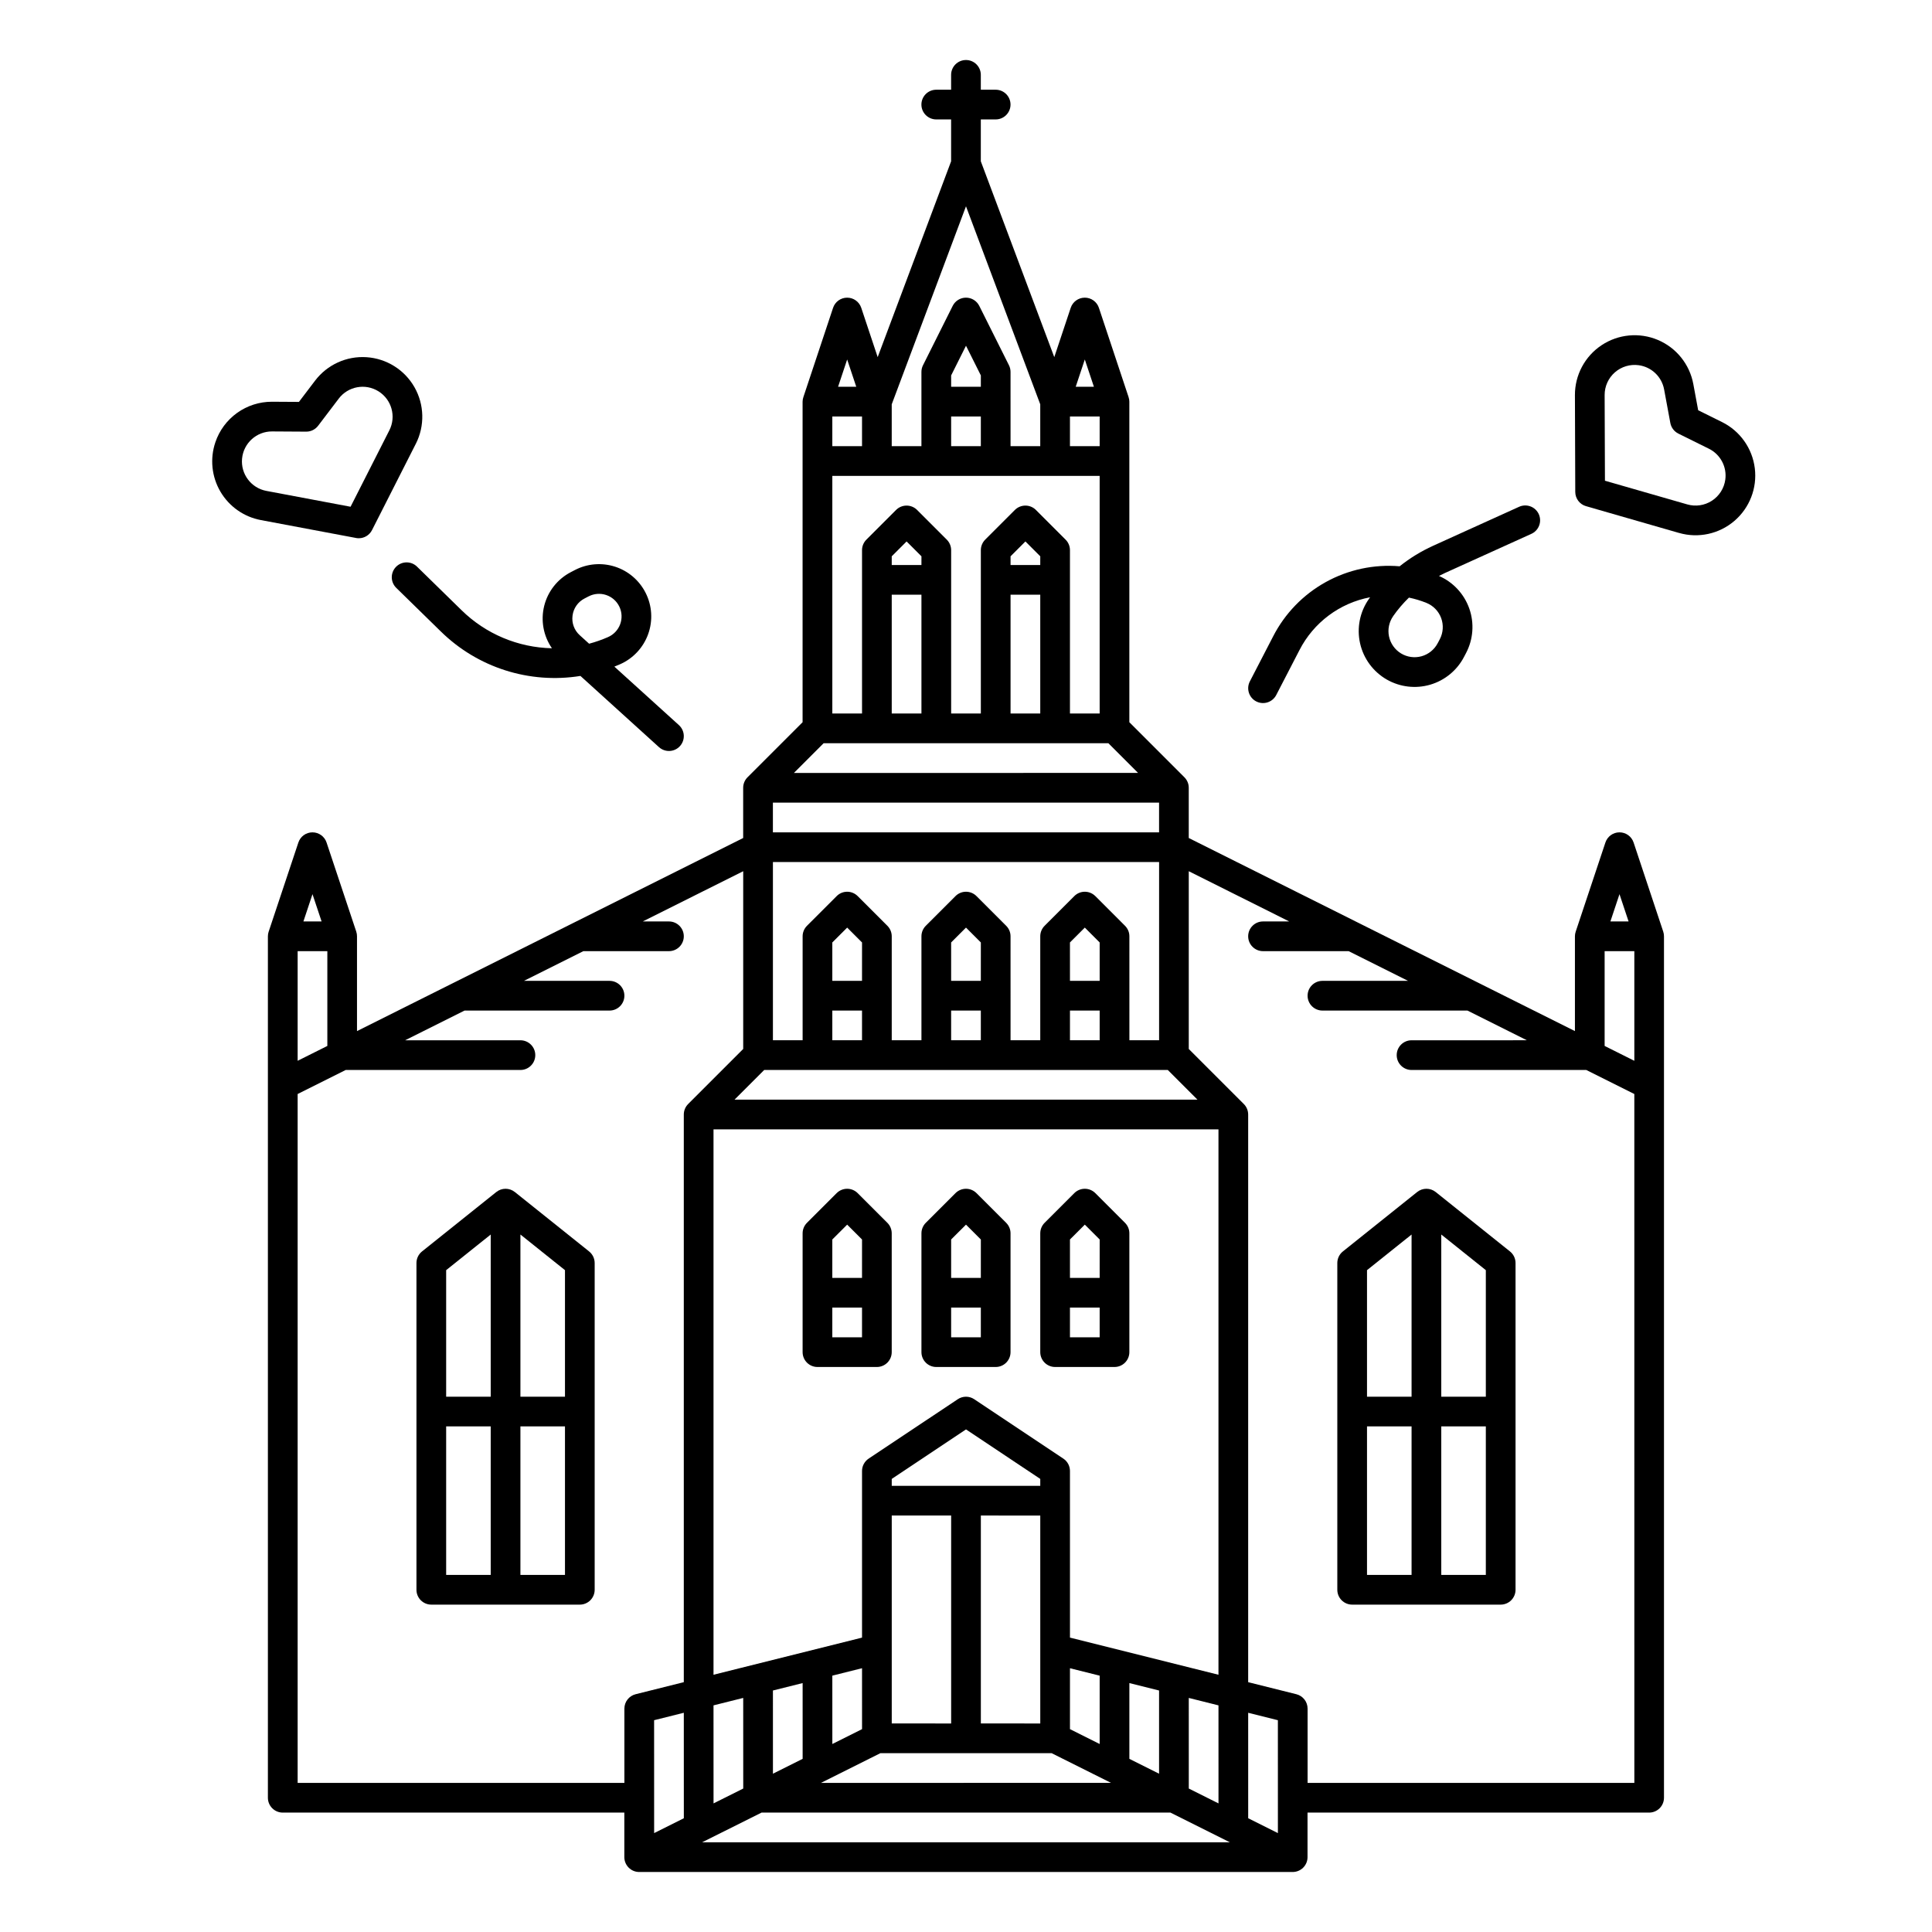 <?xml version="1.0" encoding="UTF-8"?>
<!-- Uploaded to: SVG Repo, www.svgrepo.com, Generator: SVG Repo Mixer Tools -->
<svg fill="#000000" width="800px" height="800px" version="1.1" viewBox="144 144 512 512" xmlns="http://www.w3.org/2000/svg">
 <g>
  <path d="m371.29 460.19c-0.738-0.738-1.738-1.152-2.781-1.152-1.047 0-2.047 0.414-2.785 1.152l-7.871 7.871c-0.738 0.738-1.152 1.738-1.152 2.785v31.488c0 1.043 0.414 2.043 1.152 2.781 0.738 0.738 1.738 1.152 2.781 1.152h15.746c1.043 0 2.043-0.414 2.781-1.152 0.738-0.738 1.156-1.738 1.156-2.781v-31.488c0-1.047-0.418-2.047-1.152-2.785zm-2.781 8.352 3.938 3.938-0.004 10.176h-7.871v-10.18zm-3.938 29.855v-7.871h7.871v7.871z"/>
  <path d="m402.78 460.19c-0.738-0.738-1.738-1.152-2.781-1.152-1.047 0-2.047 0.414-2.785 1.152l-7.871 7.871c-0.738 0.738-1.152 1.738-1.152 2.785v31.488c0 1.043 0.414 2.043 1.152 2.781 0.738 0.738 1.738 1.152 2.781 1.152h15.746c1.043 0 2.043-0.414 2.781-1.152 0.738-0.738 1.152-1.738 1.152-2.781v-31.488c0.004-1.047-0.414-2.047-1.152-2.785zm-2.781 8.352 3.938 3.938-0.004 10.176h-7.871v-10.18zm-3.938 29.855v-7.871h7.871v7.871z"/>
  <path d="m442.14 468.06-7.871-7.871c-0.738-0.738-1.738-1.152-2.781-1.152-1.047 0-2.047 0.414-2.785 1.152l-7.871 7.871c-0.738 0.738-1.152 1.738-1.152 2.785v31.488c0 1.043 0.414 2.043 1.152 2.781 0.738 0.738 1.738 1.152 2.781 1.152h15.746c1.043 0 2.043-0.414 2.781-1.152 0.738-0.738 1.152-1.738 1.152-2.781v-31.488c0.004-1.047-0.414-2.047-1.152-2.785zm-10.652 0.48 3.938 3.938-0.004 10.176h-7.871v-10.18zm-3.938 29.855v-7.871h7.871v7.871z"/>
  <path d="m576.92 367.27c-0.535-1.609-2.039-2.691-3.734-2.691s-3.199 1.082-3.734 2.691l-7.871 23.617c-0.137 0.398-0.207 0.82-0.207 1.242v25.121l-102.34-51.168v-13.312c0-1.043-0.414-2.043-1.152-2.781l-14.594-14.594v-84.961c-0.004-0.422-0.078-0.84-0.215-1.238l-7.852-23.621c-0.535-1.609-2.039-2.691-3.734-2.691-1.695 0-3.199 1.082-3.734 2.691l-4.356 13.07-19.469-51.898v-11.098h3.938c2.172 0 3.934-1.762 3.934-3.934 0-2.176-1.762-3.938-3.934-3.938h-3.938v-3.938c0-2.172-1.762-3.934-3.934-3.934-2.176 0-3.938 1.762-3.938 3.934v3.938h-3.938c-2.172 0-3.934 1.762-3.934 3.938 0 2.172 1.762 3.934 3.934 3.934h3.938v11.098l-19.461 51.895-4.352-13.066c-0.535-1.609-2.039-2.691-3.734-2.691s-3.199 1.082-3.734 2.691l-7.856 23.621c-0.141 0.398-0.215 0.816-0.223 1.238v84.961l-14.594 14.594c-0.738 0.738-1.152 1.738-1.152 2.781v13.312l-102.34 51.168v-25.121c0.004-0.422-0.062-0.84-0.195-1.242l-7.871-23.617c-0.535-1.609-2.043-2.691-3.734-2.691-1.695 0-3.199 1.082-3.734 2.691l-7.871 23.617h-0.004c-0.133 0.398-0.203 0.82-0.203 1.242v228.29c0 1.047 0.414 2.047 1.152 2.785 0.738 0.738 1.738 1.152 2.781 1.152h90.527v11.809c0 1.043 0.418 2.043 1.156 2.781 0.734 0.738 1.738 1.152 2.781 1.152h173.18c1.043 0 2.047-0.414 2.785-1.152 0.738-0.738 1.152-1.738 1.152-2.781v-11.809h90.527c1.043 0 2.047-0.414 2.785-1.152 0.738-0.738 1.152-1.738 1.152-2.785v-228.29c0-0.422-0.066-0.84-0.199-1.242zm-1.328 20.926h-4.82l2.41-7.234zm-6.348 7.871h7.871v29.055l-7.871-3.938zm-191.93 212.54h45.375l15.742 7.871-76.863 0.004zm42.367-62.973v55.105l-15.746-0.004v-55.102zm-23.617 55.105-15.742-0.004v-55.102h15.742zm47.23 9.375v-20.082l7.871 1.969v22.047zm-7.871-3.938-7.871-3.938v-16.141l7.871 1.969zm-15.742-68.418h-39.359v-1.828l19.68-13.121 19.68 13.121zm-47.23 64.48-7.871 3.938-0.004-18.113 7.871-1.969zm-15.742 7.871-7.871 3.938-0.004-22.047 7.871-1.969zm-15.742 7.871-7.871 3.938-0.008-25.98 7.871-1.969zm-15.742 7.871-7.871 3.938-0.008-29.918 7.871-1.969zm20.602-1.5h108.35l15.742 7.871h-139.84zm136.83 5.438-7.871-3.938-0.004-27.949 7.871 1.969zm-15.742-7.871-7.871-3.938-0.004-24.012 7.871 1.969zm-39.359-43.938-0.004-44.156c0-1.316-0.656-2.547-1.754-3.277l-23.617-15.742h0.004c-1.324-0.883-3.047-0.883-4.367 0l-23.617 15.742c-1.094 0.73-1.754 1.961-1.754 3.277v44.16l-39.359 9.84v-144.53h133.82v144.53zm-88.902-142.56 7.871-7.871h106.95l7.871 7.871zm25.922-181.05h7.871v7.871h-7.871zm39.359-7.871h-7.871v-3.008l3.938-7.871 3.938 7.871zm-7.871 7.871h7.871v7.871h-7.871zm39.359 15.742v62.977h-7.871v-43.297c0-1.043-0.414-2.043-1.152-2.781l-7.871-7.871v-0.004c-0.738-0.738-1.742-1.152-2.785-1.152-1.043 0-2.047 0.414-2.785 1.152l-7.871 7.871v0.004c-0.738 0.738-1.152 1.738-1.152 2.781v43.297h-7.871v-43.297c0-1.043-0.414-2.043-1.152-2.781l-7.871-7.871v-0.004c-0.738-0.738-1.742-1.152-2.785-1.152-1.043 0-2.047 0.414-2.781 1.152l-7.875 7.875c-0.738 0.738-1.152 1.738-1.152 2.781v43.297h-7.871v-62.977zm-7.871-15.742h7.871v7.871h-7.871zm-7.871 39.359h-7.871v-2.305l3.938-3.938 3.938 3.938zm-7.871 7.871h7.871v31.488h-7.871zm-23.617-7.871h-7.871v-2.305l3.938-3.938 3.938 3.938zm-7.871 7.871h7.871v31.488h-7.871zm-18.051 39.359h75.461l7.871 7.871-91.203 0.004zm88.898 15.746v7.871h-102.34v-7.871zm-15.742 47.23h-7.871l-0.004-10.176 3.938-3.938 3.938 3.938zm-7.871 7.871h7.871v7.871h-7.871zm14.59-22.465-7.871-7.871-0.004 0.004c-0.738-0.742-1.738-1.156-2.781-1.156-1.047 0-2.047 0.414-2.785 1.156l-7.871 7.871c-0.738 0.738-1.152 1.738-1.152 2.781v27.551h-7.871l-0.004-27.551c0.004-1.043-0.414-2.043-1.152-2.781l-7.871-7.871c-0.738-0.742-1.738-1.156-2.781-1.156-1.047 0-2.047 0.414-2.785 1.156l-7.871 7.871c-0.738 0.738-1.152 1.738-1.152 2.781v27.551h-7.871v-27.551c0-1.043-0.418-2.043-1.152-2.781l-7.871-7.871h-0.004c-0.738-0.742-1.738-1.156-2.781-1.156-1.047 0-2.047 0.414-2.785 1.156l-7.871 7.871c-0.738 0.738-1.152 1.738-1.152 2.781v27.551h-7.871v-47.23h102.34v47.23h-7.871l-0.004-27.551c0.004-1.043-0.414-2.043-1.152-2.781zm-38.211 14.594h-7.871v-10.176l3.938-3.938 3.938 3.938zm-7.871 7.871h7.871v7.871h-7.871zm-23.617-7.871h-7.871v-10.176l3.938-3.938 3.938 3.938zm-7.871 7.871h7.871v7.871h-7.871zm69.324-165.31h-4.82l2.41-7.231zm-14.219 15.746h-7.871l-0.004-19.68c0-0.613-0.141-1.215-0.414-1.762l-7.871-15.742c-0.668-1.336-2.031-2.176-3.519-2.176-1.492 0-2.856 0.84-3.523 2.176l-7.871 15.742c-0.273 0.547-0.414 1.148-0.414 1.762v19.68h-7.871v-11.094l19.68-52.48 19.68 52.48zm-48.758-15.742h-4.82l2.41-7.234zm-148.04 178.62v-29.055h7.871v25.121zm6.348-36.926h-4.82l2.406-7.234zm-6.348 228.29v-182.56l12.734-6.367h46.305c2.176 0 3.938-1.762 3.938-3.938 0-2.172-1.762-3.934-3.938-3.934h-30.559l15.742-7.871 38.434-0.004c2.172 0 3.934-1.762 3.934-3.934 0-2.176-1.762-3.938-3.934-3.938h-22.688l15.742-7.871h22.688c2.176 0 3.938-1.762 3.938-3.938 0-2.172-1.762-3.934-3.938-3.934h-6.941l26.621-13.312v47.105l-14.59 14.59c-0.738 0.738-1.152 1.742-1.152 2.785v150.43l-12.762 3.191c-1.754 0.438-2.984 2.012-2.984 3.82v19.68zm354.24 0h-86.594v-19.68c0-1.809-1.23-3.383-2.981-3.82l-12.766-3.191v-150.43c0-1.043-0.414-2.047-1.152-2.785l-14.59-14.59v-47.105l26.621 13.312h-6.941c-2.172 0-3.938 1.762-3.938 3.934 0 2.176 1.766 3.938 3.938 3.938h22.688l15.742 7.871h-22.688c-2.172 0-3.934 1.762-3.934 3.938 0 2.172 1.762 3.934 3.934 3.934h38.43l15.742 7.871-30.555 0.004c-2.172 0-3.934 1.762-3.934 3.934 0 2.176 1.762 3.938 3.934 3.938h46.305l12.734 6.367z"/>
  <path d="m524.48 459.9c-1.441-1.152-3.484-1.152-4.922 0l-19.68 15.742c-0.934 0.746-1.477 1.879-1.477 3.074v86.594c0 1.043 0.414 2.043 1.152 2.781s1.738 1.152 2.785 1.152h39.359c1.043 0 2.043-0.414 2.781-1.152 0.738-0.738 1.156-1.738 1.156-2.781v-86.594c0-1.195-0.543-2.328-1.477-3.074zm13.281 54.242h-11.809v-42.98l11.809 9.445zm-19.68-42.977v42.977h-11.809v-33.535zm-11.809 50.848h11.809v39.359h-11.809zm19.68 39.359v-39.359h11.809v39.359z"/>
  <path d="m280.44 459.9c-1.438-1.152-3.481-1.152-4.918 0l-19.68 15.742c-0.934 0.746-1.477 1.879-1.477 3.074v86.594c0 1.043 0.414 2.043 1.152 2.781s1.738 1.152 2.781 1.152h39.363c1.043 0 2.043-0.414 2.781-1.152 0.738-0.738 1.152-1.738 1.152-2.781v-86.594c0-1.195-0.543-2.328-1.477-3.074zm13.285 54.242h-11.809v-42.98l11.809 9.445zm-19.68-42.977v42.977h-11.809v-33.535zm-11.809 50.848h11.809v39.359h-11.809zm19.68 39.359v-39.359h11.809v39.359z"/>
  <path d="m239.08 286.64c1.48 0 2.836-0.832 3.508-2.156l11.609-22.879h0.004c2.402-4.738 2.269-10.367-0.359-14.988-2.629-4.617-7.402-7.606-12.703-7.957-5.305-0.352-10.426 1.984-13.641 6.219l-4.277 5.629-7.07-0.043h-0.098c-3.305-0.004-6.527 1.031-9.211 2.953-2.688 1.926-4.703 4.644-5.762 7.773-1.477 4.34-0.996 9.109 1.316 13.07 2.316 3.961 6.234 6.723 10.742 7.566l25.219 4.742-0.004 0.004c0.242 0.043 0.484 0.066 0.727 0.066zm-24.492-12.547c-4.039-0.762-6.832-4.481-6.438-8.57 0.395-4.094 3.844-7.211 7.957-7.188l9.035 0.055c1.238 0.008 2.41-0.57 3.16-1.555l5.469-7.195h-0.004c2.488-3.277 7.062-4.113 10.547-1.93 3.488 2.184 4.731 6.664 2.867 10.332l-10.277 20.25z"/>
  <path d="m254.55 294.2c-0.742-0.75-1.754-1.168-2.805-1.164-1.055 0.004-2.062 0.434-2.797 1.184-0.738 0.754-1.141 1.77-1.125 2.824 0.02 1.051 0.461 2.055 1.223 2.781l11.758 11.504v-0.004c9.758 9.602 23.5 13.984 37.016 11.805l20.816 18.871-0.004-0.004c1.613 1.461 4.102 1.34 5.562-0.27 1.461-1.613 1.336-4.102-0.273-5.562l-17.109-15.504c0.484-0.191 0.969-0.395 1.449-0.602h0.004c3.496-1.523 6.215-4.426 7.504-8.016 1.293-3.594 1.043-7.559-0.688-10.961-1.672-3.293-4.594-5.785-8.109-6.914-3.519-1.129-7.344-0.809-10.621 0.895l-1.074 0.559c-3.531 1.832-6.102 5.094-7.062 8.953-0.957 3.859-0.211 7.945 2.051 11.219-8.98-0.188-17.555-3.797-23.961-10.094zm41.18 12.949c0.238-1.949 1.43-3.648 3.176-4.543l1.074-0.559v0.004c1.438-0.75 3.121-0.883 4.66-0.367 1.539 0.512 2.801 1.633 3.5 3.098s0.77 3.148 0.203 4.668c-0.57 1.52-1.73 2.742-3.219 3.391-1.621 0.707-3.293 1.293-5.004 1.75l-2.477-2.246c-1.461-1.305-2.18-3.254-1.914-5.195z"/>
  <path d="m600.37 255.86-6.336-3.141-1.289-6.949c-0.969-5.223-4.496-9.613-9.391-11.684-4.894-2.066-10.5-1.543-14.926 1.402-4.422 2.941-7.074 7.91-7.055 13.223l0.09 25.66c0.008 1.75 1.168 3.285 2.848 3.769l24.656 7.098 0.004-0.004c5.106 1.473 10.609 0.277 14.648-3.176 4.039-3.449 6.078-8.699 5.422-13.973-0.652-5.273-3.91-9.867-8.672-12.227zm0.848 15.27c-0.316 2.281-1.609 4.316-3.543 5.57-1.93 1.254-4.312 1.609-6.527 0.973l-21.82-6.277-0.082-22.711c-0.008-2.301 0.984-4.496 2.719-6.012s4.043-2.203 6.324-1.887c3.391 0.469 6.098 3.055 6.719 6.422l1.648 8.887c0.227 1.215 1.012 2.258 2.121 2.809l8.098 4.012c3.066 1.516 4.816 4.828 4.344 8.215z"/>
  <path d="m476.91 329.88c1.934 0.996 4.305 0.242 5.305-1.691l6.156-11.906c3.742-7.305 10.652-12.473 18.719-14-0.113 0.16-0.23 0.32-0.344 0.48l0.004 0.004c-2.387 3.406-3.227 7.664-2.316 11.727 0.914 4.059 3.492 7.547 7.109 9.609 3.484 1.984 7.629 2.469 11.48 1.344 3.852-1.129 7.078-3.773 8.941-7.328l0.559-1.066c1.906-3.637 2.219-7.902 0.855-11.773-1.363-3.875-4.273-7.008-8.039-8.652 0.551-0.285 1.105-0.559 1.672-0.816l22.754-10.309c0.969-0.418 1.73-1.207 2.113-2.195 0.383-0.984 0.352-2.082-0.082-3.047-0.438-0.961-1.242-1.711-2.234-2.07-0.996-0.363-2.09-0.312-3.047 0.141l-22.75 10.312 0.004 0.004c-3.164 1.434-6.137 3.258-8.852 5.426-6.805-0.578-13.625 0.883-19.598 4.195-5.973 3.312-10.824 8.324-13.938 14.402l-6.156 11.906c-0.996 1.93-0.246 4.305 1.684 5.305zm36.285-22.594 0.004-0.004c1.234-1.766 2.637-3.41 4.184-4.91 1.574 0.328 3.121 0.793 4.613 1.391 1.82 0.727 3.246 2.191 3.926 4.027 0.676 1.84 0.547 3.879-0.363 5.613l-0.559 1.066h-0.004c-0.887 1.691-2.438 2.938-4.277 3.449-1.844 0.508-3.812 0.234-5.445-0.762-1.629-0.992-2.777-2.617-3.172-4.488-0.391-1.867 0.008-3.816 1.102-5.383z"/>
 </g>
</svg>